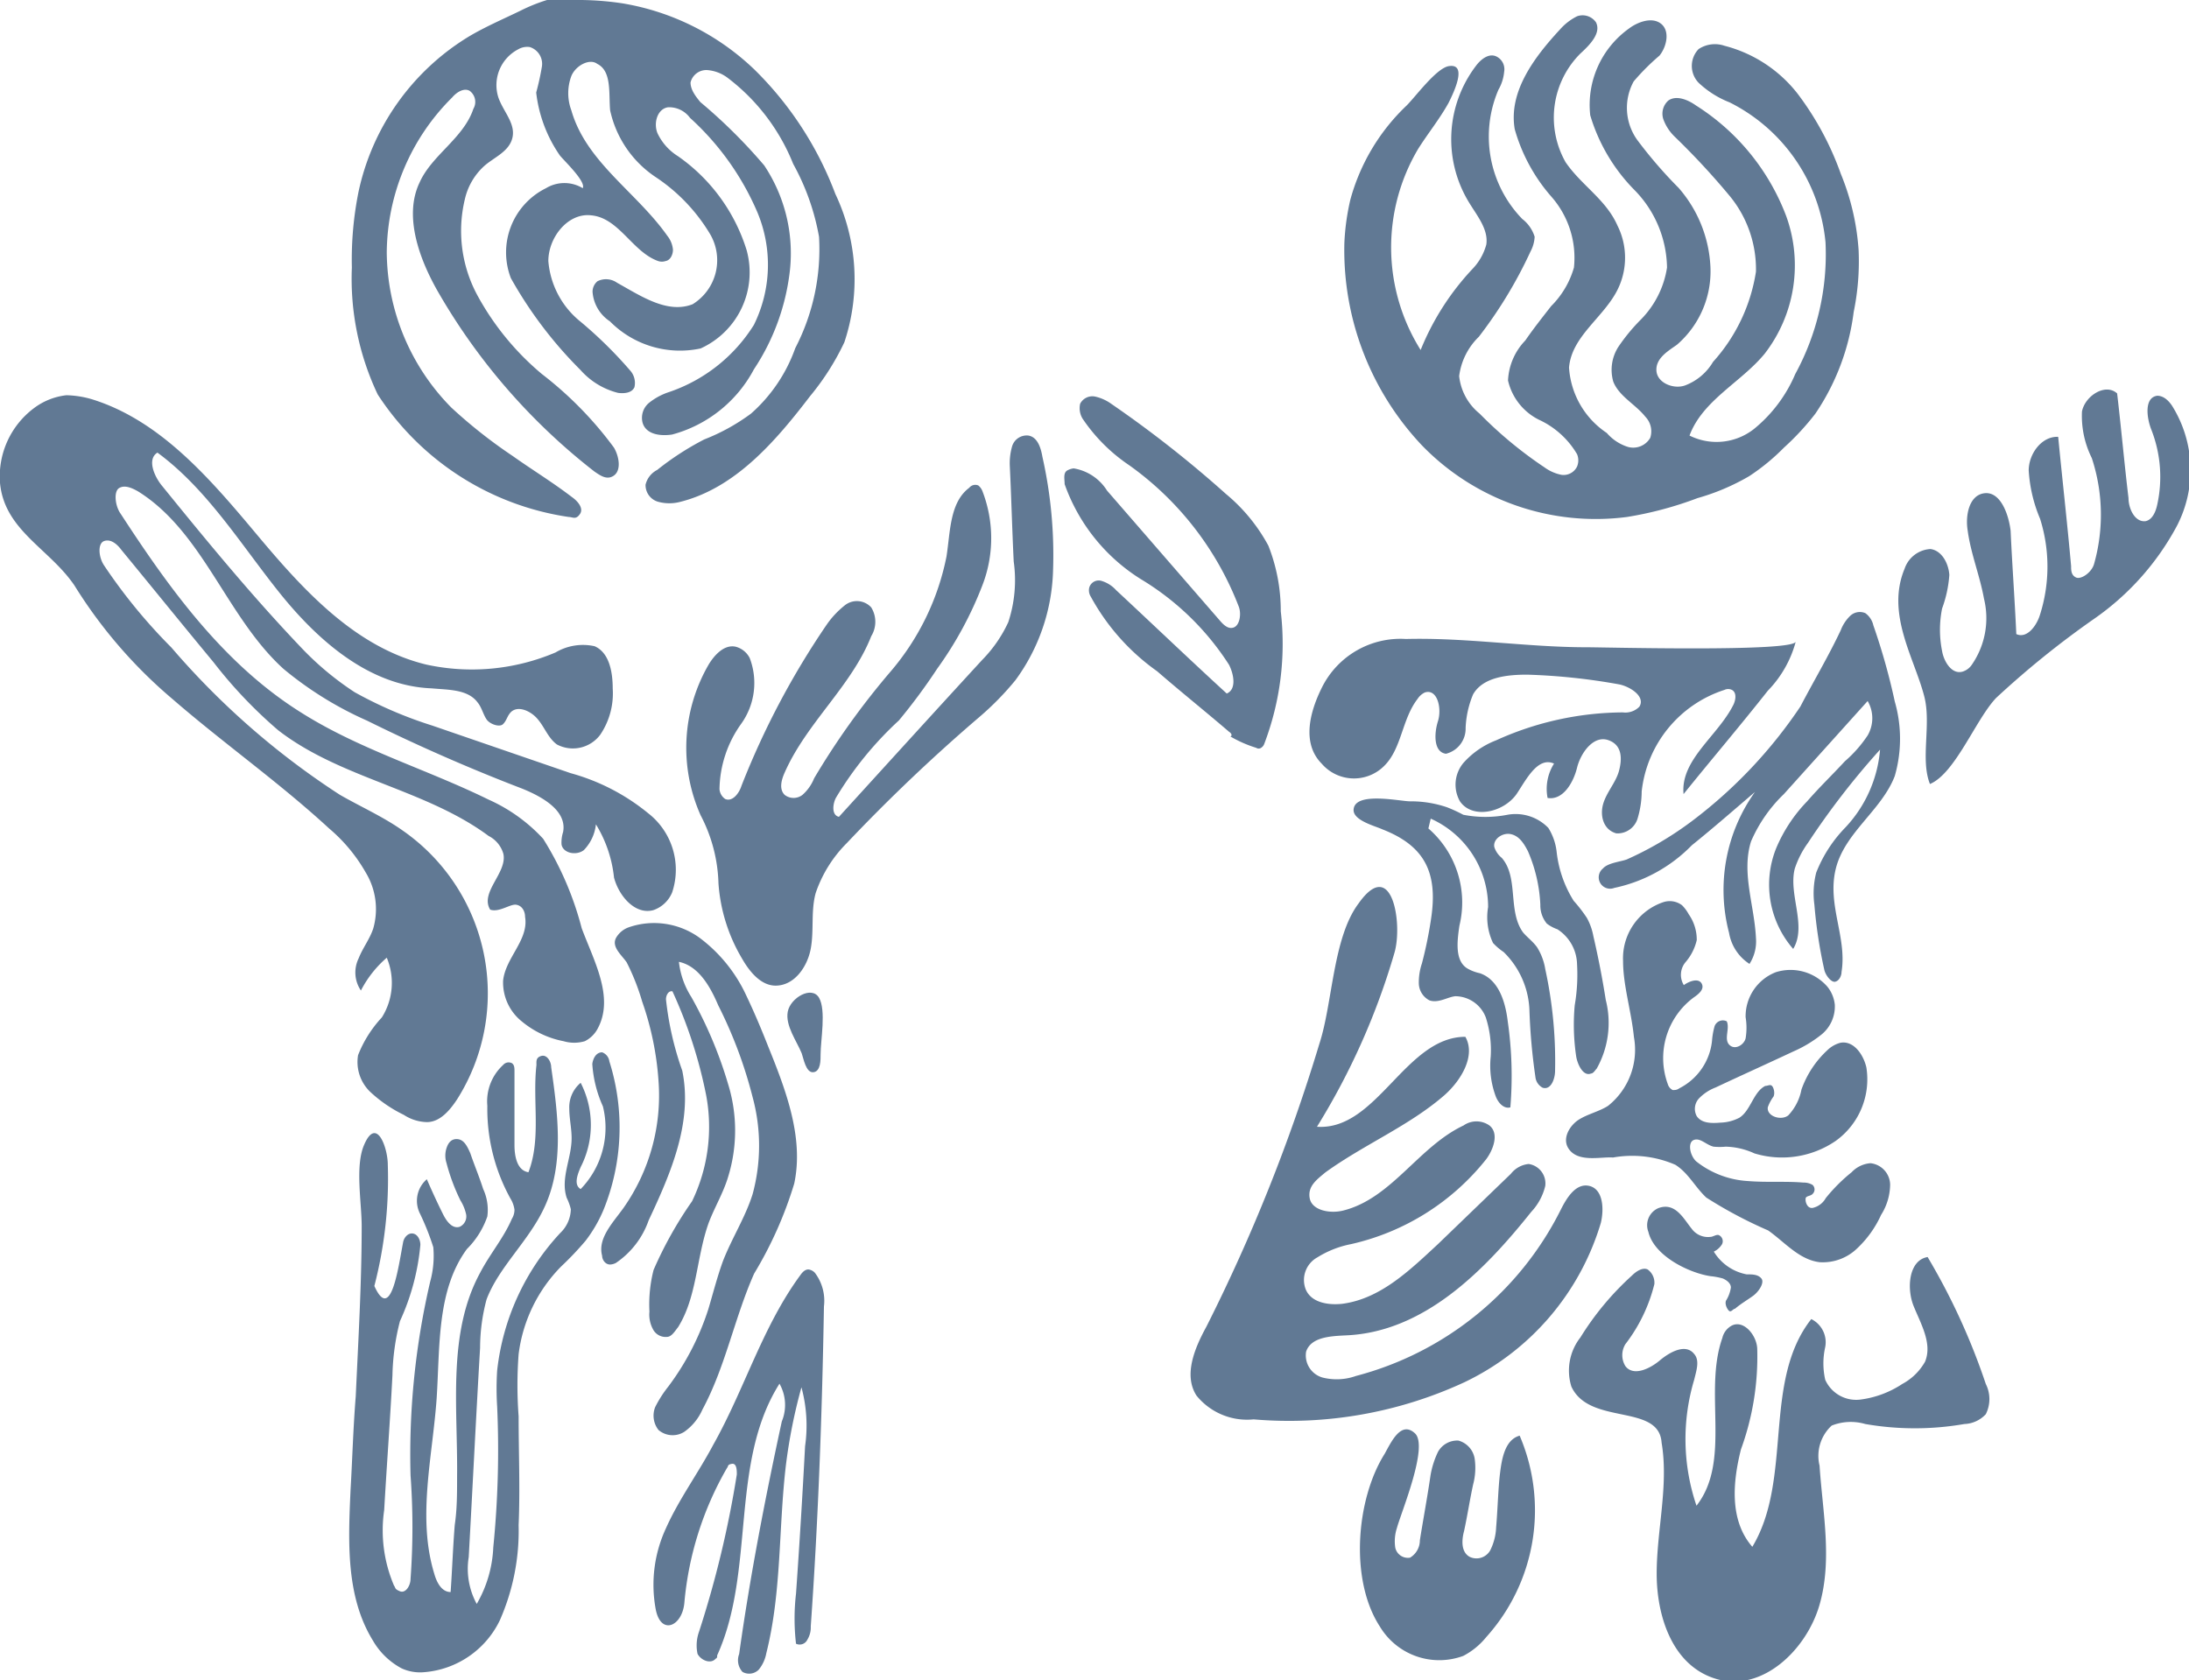 <svg xmlns="http://www.w3.org/2000/svg" id="Capa_1" data-name="Capa 1" viewBox="0 0 84.67 65"><defs><style>.cls-1{fill:#617994;}</style></defs><g id="Capa_2" data-name="Capa 2"><path class="cls-1" d="M46.66,51.33c-.45.82-.89,1.87-.38,2.66a2.52,2.52,0,0,0,2.21.92,16.14,16.14,0,0,0,8.14-1.43,10,10,0,0,0,5.29-6.17c.13-.54.09-1.3-.44-1.43s-.89.48-1.11.92a12.36,12.36,0,0,1-7.92,6.43,2.23,2.23,0,0,1-1.3.06.89.89,0,0,1-.63-1c.19-.57.95-.6,1.55-.63,3-.13,5.32-2.47,7.16-4.78a2.21,2.21,0,0,0,.54-1,.76.76,0,0,0-.64-.85,1,1,0,0,0-.69.38l-2.82,2.72c-1.08,1-2.22,2.12-3.71,2.31-.57.06-1.23-.06-1.42-.6a1,1,0,0,1,.47-1.2,3.84,3.84,0,0,1,1.3-.51,9.28,9.28,0,0,0,5.23-3.29c.28-.38.5-1,.12-1.3a.87.87,0,0,0-1,0c-1.74.82-2.78,2.82-4.65,3.29-.51.13-1.21,0-1.3-.47s.28-.73.6-1c1.49-1.08,3.26-1.81,4.62-3,.64-.57,1.21-1.52.8-2.25-2.32,0-3.42,3.64-5.74,3.48a27.19,27.19,0,0,0,3-6.74c.32-1.11-.09-3.74-1.39-1.9-1,1.33-1,3.86-1.52,5.44A67.69,67.69,0,0,1,46.66,51.33Z"></path><path class="cls-1" d="M53.37,62.92a2.68,2.68,0,0,0,3.23,1.14,2.83,2.83,0,0,0,.89-.73,7.33,7.33,0,0,0,1.29-7.79c-.57.16-.69.89-.76,1.46s-.09,1.39-.15,2.09a2.17,2.17,0,0,1-.23.89.61.61,0,0,1-.79.25c-.35-.19-.31-.67-.22-1,.13-.6.22-1.2.35-1.8a2.51,2.51,0,0,0,.06-1,.87.87,0,0,0-.63-.7.85.85,0,0,0-.79.44,3.39,3.39,0,0,0-.29.92c-.12.83-.28,1.68-.41,2.5a.78.78,0,0,1-.38.67.5.5,0,0,1-.57-.38,1.64,1.64,0,0,1,.06-.76c.16-.6,1.24-3.17.7-3.67s-.92.34-1.17.79C52.45,58,52.2,61.12,53.37,62.92Z"></path><path class="cls-1" d="M60.78,53.64a2.08,2.08,0,0,1,.35-1.9,11.07,11.07,0,0,1,2-2.4c.16-.16.41-.32.6-.23a.63.63,0,0,1,.26.57A6.29,6.29,0,0,1,62.87,52a.81.81,0,0,0,0,.85c.31.41.95.1,1.33-.22s1-.67,1.33-.25c.22.25.09.63,0,1a8,8,0,0,0,.09,4.87c1.36-1.74.26-4.4,1-6.49a.73.73,0,0,1,.35-.47c.47-.26,1,.38,1,.92a10.46,10.46,0,0,1-.63,3.86c-.32,1.27-.45,2.75.44,3.77,1.58-2.63.38-6.4,2.28-8.81a1,1,0,0,1,.54,1.08,2.86,2.86,0,0,0,0,1.27,1.31,1.31,0,0,0,1.39.76,3.82,3.82,0,0,0,1.59-.6,2.21,2.21,0,0,0,.88-.86c.29-.7-.16-1.46-.44-2.15s-.19-1.78.54-1.9a25.34,25.34,0,0,1,2.25,4.91,1.3,1.3,0,0,1,0,1.17,1.19,1.19,0,0,1-.83.38,11.2,11.2,0,0,1-3.83,0,2,2,0,0,0-1.3.06,1.59,1.59,0,0,0-.47,1.55c.12,1.81.5,3.64,0,5.38s-2.19,3.36-3.93,2.89-2.37-2.41-2.37-4.09.47-3.42.19-5.07C64.17,54.28,61.48,55.16,60.78,53.64Z"></path><path class="cls-1" d="M73.67,22a1.12,1.12,0,0,1,1-.76c.45.06.7.57.73,1a4.71,4.71,0,0,1-.28,1.3,4.17,4.17,0,0,0,0,1.65c.07.41.38.92.8.79a.67.67,0,0,0,.34-.25,3.17,3.17,0,0,0,.48-2.57c-.16-.89-.51-1.74-.63-2.63-.1-.6.06-1.39.66-1.45s.92.79,1,1.45c.06,1.33.16,2.66.22,4,.41.19.79-.32.92-.76a6.15,6.15,0,0,0,0-3.7,5.66,5.66,0,0,1-.44-1.87c0-.64.5-1.33,1.14-1.3.16,1.65.35,3.32.5,5,0,.16,0,.35.19.44s.61-.19.7-.53a7,7,0,0,0-.09-4.09,3.66,3.66,0,0,1-.38-1.8c.12-.61.91-1.11,1.36-.7.16,1.36.28,2.72.44,4.05,0,.41.25.95.67.89.25-.06.38-.35.44-.63a5,5,0,0,0-.22-2.89c-.19-.47-.29-1.26.22-1.33.25,0,.44.19.57.38a4.69,4.69,0,0,1,.19,4.66A10.29,10.29,0,0,1,81,23.94,35,35,0,0,0,77.21,27c-.79.83-1.58,2.92-2.56,3.33-.38-.95.06-2.31-.22-3.39C74.05,25.46,72.94,23.75,73.67,22Z"></path><path class="cls-1" d="M53.53,29.64c.69-.67.69-1.81,1.3-2.6a.69.69,0,0,1,.28-.25c.48-.16.67.6.51,1.11s-.16,1.2.31,1.26a1,1,0,0,0,.76-1,3.74,3.74,0,0,1,.29-1.3c.38-.66,1.3-.76,2.09-.76a23.75,23.75,0,0,1,3.58.38c.44.1,1,.48.76.86a.76.76,0,0,1-.64.22,12,12,0,0,0-4.9,1.08,3.26,3.26,0,0,0-1.27.88A1.31,1.31,0,0,0,56.47,31c.48.7,1.68.44,2.19-.28.38-.57.82-1.46,1.45-1.18a1.83,1.83,0,0,0-.25,1.33c.6.1,1-.6,1.14-1.17s.63-1.26,1.2-1.07.54.76.42,1.2-.48.82-.61,1.27,0,1,.51,1.14a.81.81,0,0,0,.82-.57,3.66,3.66,0,0,0,.16-1.05,4.66,4.66,0,0,1,3.2-3.93.33.33,0,0,1,.29,0c.19.1.15.38.06.57-.6,1.21-2.06,2.13-1.93,3.46,1.07-1.33,2.18-2.63,3.26-4a4.32,4.32,0,0,0,1.08-1.9c-.07.41-7.35.22-8.08.22-2.31,0-4.65-.38-7-.32a3.39,3.39,0,0,0-3.26,1.9c-.44.89-.79,2.12,0,2.92A1.65,1.65,0,0,0,53.53,29.64Z"></path><path class="cls-1" d="M47.54,28.31c-.92-.79-1.87-1.55-2.78-2.34a8.54,8.54,0,0,1-2.57-2.89.46.46,0,0,1-.06-.34.38.38,0,0,1,.5-.26,1.24,1.24,0,0,1,.54.35c1.43,1.33,2.85,2.69,4.28,4,.38-.16.28-.73.09-1.11a10.45,10.45,0,0,0-3.42-3.32,7.14,7.14,0,0,1-2.94-3.67c0-.19-.07-.45.12-.54a.68.68,0,0,1,.23-.07,1.88,1.88,0,0,1,1.29.86l4.34,5c.16.19.35.38.57.29s.29-.51.19-.79A12,12,0,0,0,43.68,18a6.63,6.63,0,0,1-1.81-1.81.78.78,0,0,1-.09-.57.53.53,0,0,1,.57-.28,1.7,1.7,0,0,1,.63.28,44,44,0,0,1,4.44,3.49,6.76,6.76,0,0,1,1.64,2,6.86,6.86,0,0,1,.48,2.54,10.86,10.86,0,0,1-.64,5.13.3.3,0,0,1-.12.15.17.17,0,0,1-.19,0,4.69,4.69,0,0,1-1-.44C47.67,28.47,47.64,28.37,47.54,28.31Z"></path><path class="cls-1" d="M28.7,37.08c.29.51.73,1.05,1.3,1.05.73,0,1.23-.73,1.36-1.43s0-1.46.19-2.15a5,5,0,0,1,1.2-1.93,67.35,67.35,0,0,1,5.13-4.88,11.15,11.15,0,0,0,1.4-1.43,7.51,7.51,0,0,0,1.45-4.18,17.33,17.33,0,0,0-.41-4.46c-.06-.35-.19-.76-.54-.82a.59.59,0,0,0-.63.41,2.37,2.37,0,0,0-.09.79c.06,1.23.09,2.47.15,3.67A5.18,5.18,0,0,1,39,24.07a5.17,5.17,0,0,1-1,1.45c-1.84,2-3.71,4.06-5.55,6.08-.28-.06-.25-.47-.12-.73a13.45,13.45,0,0,1,2.44-3,22.5,22.5,0,0,0,1.48-2A14.25,14.25,0,0,0,38,22.64,5.05,5.05,0,0,0,38,19a.52.52,0,0,0-.16-.22.3.3,0,0,0-.35.09c-.76.57-.73,1.71-.88,2.66A9.78,9.78,0,0,1,34.43,26a29.46,29.46,0,0,0-2.94,4.11,1.69,1.69,0,0,1-.45.64.56.56,0,0,1-.69,0c-.22-.22-.13-.57,0-.86.85-1.93,2.59-3.35,3.35-5.28a1.06,1.06,0,0,0,0-1.11.75.75,0,0,0-1-.1,3.48,3.48,0,0,0-.72.76,31.3,31.3,0,0,0-3.3,6.24c-.09.29-.35.63-.63.51a.51.51,0,0,1-.22-.38A4.45,4.45,0,0,1,28.67,28,2.71,2.71,0,0,0,29,25.46a.85.85,0,0,0-.54-.44c-.44-.1-.82.31-1.05.69a6.42,6.42,0,0,0-.31,5.83,6,6,0,0,1,.69,2.63A6.58,6.58,0,0,0,28.7,37.08Z"></path><path class="cls-1" d="M0,18.68a3.3,3.3,0,0,1,1.3-2.88,2.56,2.56,0,0,1,1.27-.51,3.78,3.78,0,0,1,1,.16c2.66.83,4.59,3.11,6.39,5.26s3.8,4.34,6.53,5a8.27,8.27,0,0,0,5-.47A2.08,2.08,0,0,1,23,25c.57.25.7,1,.7,1.64a2.85,2.85,0,0,1-.48,1.78,1.32,1.32,0,0,1-1.68.38c-.35-.26-.47-.67-.76-1s-.82-.54-1.07-.19c-.1.13-.13.29-.26.41s-.5,0-.63-.19-.19-.47-.35-.66c-.38-.51-1.14-.48-1.77-.54-2.41-.09-4.4-1.84-5.89-3.7s-2.79-4-4.72-5.42c-.41.25-.13.92.19,1.3C8,20.93,9.7,23,11.6,25a11.51,11.51,0,0,0,2.12,1.78,16.15,16.15,0,0,0,3,1.29l5.35,1.84a8.12,8.12,0,0,1,3,1.55A2.77,2.77,0,0,1,26,34.52a1.21,1.21,0,0,1-.73.69c-.7.19-1.33-.54-1.52-1.26a4.9,4.9,0,0,0-.7-2.06,1.68,1.68,0,0,1-.47,1c-.29.22-.8.12-.86-.22a1.32,1.32,0,0,1,.06-.48c.16-.82-.79-1.36-1.58-1.68-2.06-.79-4.08-1.68-6-2.63a13.73,13.73,0,0,1-3.23-2c-2.21-2-3.1-5.29-5.63-6.87-.23-.13-.51-.26-.73-.13s-.16.7.06,1c1.9,2.92,4,5.83,7,7.7,2.25,1.42,4.84,2.18,7.22,3.35a6.44,6.44,0,0,1,2.12,1.52,12.28,12.28,0,0,1,1.49,3.46c.47,1.26,1.26,2.66.63,3.86a1.14,1.14,0,0,1-.51.51,1.45,1.45,0,0,1-.82,0,3.58,3.58,0,0,1-1.61-.76,1.93,1.93,0,0,1-.73-1.58c.09-.89,1-1.58.85-2.47,0-.22-.12-.44-.35-.47s-.66.31-1,.19c-.41-.67.67-1.43.51-2.16a1.12,1.12,0,0,0-.57-.69c-2.44-1.81-5.73-2.22-8.14-4.09a17.75,17.75,0,0,1-2.5-2.63C7,24.1,5.87,22.7,4.7,21.28c-.16-.22-.41-.44-.67-.35s-.22.63,0,.95a21,21,0,0,0,2.6,3.17,30.18,30.18,0,0,0,6.52,5.7c.82.47,1.68.85,2.44,1.39a7.67,7.67,0,0,1,2.09,10.39c-.29.44-.67.88-1.17.88a1.7,1.7,0,0,1-.89-.28,5.26,5.26,0,0,1-1.3-.89,1.6,1.6,0,0,1-.47-1.42,4.61,4.61,0,0,1,.92-1.46,2.51,2.51,0,0,0,.19-2.31,4.23,4.23,0,0,0-1,1.27,1.24,1.24,0,0,1-.09-1.24c.16-.41.44-.76.57-1.17a2.73,2.73,0,0,0-.29-2.15,6.32,6.32,0,0,0-1.42-1.71c-1.93-1.78-4.09-3.3-6.05-5a18.53,18.53,0,0,1-3.8-4.4C1.91,21.22.17,20.52,0,18.68Z"></path><path class="cls-1" d="M25.47,41.8a7.56,7.56,0,0,1-1.36,4.94c-.41.57-1,1.17-.82,1.84,0,.15.12.34.31.34a.55.55,0,0,0,.22-.06,3.3,3.3,0,0,0,1.27-1.65c.86-1.83,1.71-3.8,1.3-5.79a12,12,0,0,1-.63-2.76c0-.15.09-.34.25-.31a18,18,0,0,1,1.3,4,6.62,6.62,0,0,1-.54,4.12,15.16,15.16,0,0,0-1.49,2.66,5.38,5.38,0,0,0-.16,1.61,1.19,1.19,0,0,0,.13.67.55.55,0,0,0,.54.31c.19,0,.31-.22.44-.38.73-1.17.7-2.66,1.17-4,.22-.6.57-1.17.76-1.8a6.08,6.08,0,0,0,0-3.61,16.21,16.21,0,0,0-1.42-3.36,3.18,3.18,0,0,1-.48-1.36c.76.16,1.21.95,1.52,1.68a17.25,17.25,0,0,1,1.33,3.55,7.16,7.16,0,0,1,0,3.76c-.28.89-.79,1.68-1.14,2.57-.22.6-.38,1.23-.57,1.87a10.14,10.14,0,0,1-1.55,3,4.51,4.51,0,0,0-.51.8.9.9,0,0,0,.13.88.84.84,0,0,0,1,.07,2.07,2.07,0,0,0,.7-.86c.89-1.65,1.24-3.55,2-5.26a15.28,15.28,0,0,0,1.55-3.48c.38-1.77-.32-3.61-1-5.29-.26-.66-.54-1.33-.86-2a5.84,5.84,0,0,0-1.8-2.22,3,3,0,0,0-2.73-.41.92.92,0,0,0-.5.41c-.19.35.22.67.41.95a8.74,8.74,0,0,1,.6,1.52A11.6,11.6,0,0,1,25.47,41.8Z"></path><path class="cls-1" d="M31.74,40.79c0-.54.22-1.71-.06-2.19s-1.11,0-1.21.54.35,1.14.54,1.61c.07.19.16.76.45.73S31.74,41,31.74,40.79Z"></path><path class="cls-1" d="M25.76,59.12C26.26,58,27,57,27.59,55.89c1.21-2.15,1.9-4.56,3.36-6.55.09-.13.19-.23.32-.23a.41.41,0,0,1,.25.13,1.79,1.79,0,0,1,.35,1.3c-.07,4.12-.22,8.26-.51,12.38a.9.9,0,0,1-.13.51.33.33,0,0,1-.44.16,8.39,8.39,0,0,1,0-1.94q.2-2.85.35-5.7A5.65,5.65,0,0,0,31,53.67a20.82,20.82,0,0,0-.6,3c-.29,2.44-.16,4.91-.76,7.29a1.4,1.4,0,0,1-.29.63.52.52,0,0,1-.63.09.67.67,0,0,1-.13-.69c.42-3,1-6,1.65-9a1.67,1.67,0,0,0-.09-1.46c-1.94,3.07-.92,7.22-2.41,10.51,0,.07,0,.1-.06.13-.19.22-.57.06-.7-.19a1.58,1.58,0,0,1,.06-.86,39.86,39.86,0,0,0,1.46-6.08c0-.15,0-.44-.19-.41s-.13.1-.19.16a12.63,12.63,0,0,0-1.65,5.23c-.09.91-.92,1.26-1.11.22A5.19,5.19,0,0,1,25.76,59.12Z"></path><path class="cls-1" d="M13.56,57.63c-.09,2-.19,4.12.86,5.83a2.81,2.81,0,0,0,1.11,1.08,1.71,1.71,0,0,0,.88.15,3.56,3.56,0,0,0,2.92-2A8.57,8.57,0,0,0,20.06,59c.06-1.39,0-2.81,0-4.21a16,16,0,0,1,0-2.4A5.86,5.86,0,0,1,21.7,49a12.16,12.16,0,0,0,.95-1,5.38,5.38,0,0,0,.7-1.21,8.48,8.48,0,0,0,.22-5.73.43.43,0,0,0-.28-.35c-.23,0-.35.23-.38.45a4.71,4.71,0,0,0,.41,1.64,3.41,3.41,0,0,1-.86,3.2c-.28-.16-.12-.57,0-.85a3.57,3.57,0,0,0,0-3.26,1.23,1.23,0,0,0-.44,1c0,.38.09.76.09,1.14,0,.79-.44,1.55-.19,2.31a2.14,2.14,0,0,1,.16.44,1.31,1.31,0,0,1-.41.92,9.3,9.3,0,0,0-2.44,5.32,10.91,10.91,0,0,0,0,1.4,37.91,37.91,0,0,1-.15,5.44,4.76,4.76,0,0,1-.64,2.19,2.84,2.84,0,0,1-.31-1.81c.15-2.69.28-5.38.44-8.1a7.27,7.27,0,0,1,.25-1.87C19.3,49,20.47,48,21.07,46.68c.76-1.65.51-3.58.25-5.39,0-.22-.16-.5-.38-.44s-.19.22-.19.35c-.16,1.39.19,2.85-.31,4.15-.45-.07-.54-.64-.54-1.05,0-.95,0-1.9,0-2.85,0-.13,0-.25-.1-.32a.28.28,0,0,0-.34.07,1.91,1.91,0,0,0-.61,1.58,7.18,7.18,0,0,0,.89,3.58,1.11,1.11,0,0,1,.16.44.67.67,0,0,1-.1.35c-.31.73-.85,1.36-1.23,2.09-1.27,2.34-.86,5.19-.89,7.89,0,.63,0,1.26-.09,1.86-.07.86-.1,1.75-.16,2.6-.35,0-.54-.38-.63-.7-.67-2.18-.07-4.52.09-6.8.13-2,0-4.18,1.17-5.77a3.29,3.29,0,0,0,.79-1.26A1.92,1.92,0,0,0,18.69,46c-.15-.47-.34-.92-.5-1.39-.1-.22-.22-.51-.48-.54s-.38.16-.44.35a.93.93,0,0,0,0,.57,7.6,7.6,0,0,0,.54,1.45,1.71,1.71,0,0,1,.22.54.44.44,0,0,1-.25.48c-.29.09-.51-.22-.64-.48-.22-.44-.44-.92-.63-1.36a1.1,1.1,0,0,0-.28,1.3,9.7,9.7,0,0,1,.53,1.33,3.76,3.76,0,0,1-.12,1.33,29.45,29.45,0,0,0-.76,7.5,27.55,27.55,0,0,1,0,4c0,.26-.19.57-.41.48s-.16-.13-.23-.22a5.44,5.44,0,0,1-.38-2.92c.1-1.74.23-3.48.32-5.22a9.08,9.08,0,0,1,.29-2.09,9,9,0,0,0,.79-2.95c0-.19-.1-.41-.29-.44s-.35.16-.38.35c-.19,1-.47,3.1-1.11,1.68A16.57,16.57,0,0,0,15,45.06c0-.66-.44-1.9-.92-.76-.35.82-.09,2.22-.09,3.14,0,2.18-.13,4.4-.23,6.58C13.66,55.26,13.63,56.43,13.56,57.63Z"></path><path class="cls-1" d="M71.2,24.38a1.53,1.53,0,0,1,.35-.54.54.54,0,0,1,.6-.12.79.79,0,0,1,.31.47,25,25,0,0,1,.83,2.95,5.22,5.22,0,0,1,0,2.88c-.51,1.33-1.93,2.18-2.28,3.58s.44,2.66.22,4c0,.16-.1.35-.25.38s-.38-.26-.42-.48A18.41,18.41,0,0,1,70.18,35a3.26,3.26,0,0,1,.07-1.24A5.26,5.26,0,0,1,71.39,32a5,5,0,0,0,1.33-3,30,30,0,0,0-2.79,3.61,3.61,3.61,0,0,0-.51,1c-.25,1,.48,2.21-.06,3.1a3.78,3.78,0,0,1-.66-3.89A5.88,5.88,0,0,1,69.9,31c.47-.54.95-1,1.46-1.55a4.9,4.9,0,0,0,.88-1,1.32,1.32,0,0,0,0-1.33L69,30.72a5.63,5.63,0,0,0-1.27,1.83c-.38,1.21.13,2.47.19,3.74a1.61,1.61,0,0,1-.25,1,1.78,1.78,0,0,1-.79-1.2,6.52,6.52,0,0,1,1-5.45c-.82.7-1.62,1.4-2.44,2.06a5.88,5.88,0,0,1-3,1.65A.44.44,0,0,1,62,33.6c.19-.22.67-.26.92-.35a13,13,0,0,0,2.57-1.52,18.29,18.29,0,0,0,4.15-4.4C70.15,26.35,70.72,25.4,71.2,24.38Z"></path><path class="cls-1" d="M55.36,35.5A16,16,0,0,1,55,37.27a2.29,2.29,0,0,0-.12.79.76.76,0,0,0,.41.64c.35.12.7-.13,1-.16a1.27,1.27,0,0,1,1.18.82,4.1,4.1,0,0,1,.19,1.52,3.4,3.4,0,0,0,.19,1.52c.09.25.31.51.57.44a14.78,14.78,0,0,0-.1-3.32c-.09-.76-.35-1.62-1.08-1.87a1.65,1.65,0,0,1-.44-.16c-.54-.28-.44-1.07-.35-1.68a3.79,3.79,0,0,0-1.2-3.76l.09-.38a3.75,3.75,0,0,1,2.22,3.42,2.32,2.32,0,0,0,.19,1.39,2.3,2.3,0,0,0,.41.35,3.31,3.31,0,0,1,1,2.31,23.31,23.31,0,0,0,.23,2.53.53.53,0,0,0,.28.41c.32.1.48-.34.48-.66a16.74,16.74,0,0,0-.38-3.93,2.26,2.26,0,0,0-.32-.85c-.16-.22-.38-.38-.54-.57-.6-.83-.16-2.12-.82-2.88a.89.89,0,0,1-.29-.42c-.06-.31.32-.57.64-.5s.5.35.66.66A5.86,5.86,0,0,1,59.58,35a1.11,1.11,0,0,0,.25.73,1.47,1.47,0,0,0,.41.22A1.65,1.65,0,0,1,61,37.3a7,7,0,0,1-.09,1.59,8.28,8.28,0,0,0,.06,2c.06.32.28.76.57.64.09,0,.16-.13.22-.19a3.61,3.61,0,0,0,.35-2.66c-.13-.83-.29-1.65-.48-2.47a2.33,2.33,0,0,0-.25-.7,5.52,5.52,0,0,0-.51-.66,4.49,4.49,0,0,1-.66-1.9,2.2,2.2,0,0,0-.32-.92,1.76,1.76,0,0,0-1.58-.51,4.46,4.46,0,0,1-1.71,0,5.89,5.89,0,0,0-.63-.29A4.35,4.35,0,0,0,54.54,31c-.38,0-2.09-.38-2.18.29-.07.44.82.66,1.1.79C55.08,32.71,55.62,33.72,55.36,35.5Z"></path><path class="cls-1" d="M60.65,44.4c-.22-.38.07-.86.41-1.08s.8-.32,1.14-.54a2.77,2.77,0,0,0,1-2.66c-.1-1-.42-2-.42-2.94a2.29,2.29,0,0,1,1.56-2.28.79.79,0,0,1,.72.12,1.52,1.52,0,0,1,.26.35,1.71,1.71,0,0,1,.31,1,2,2,0,0,1-.44.86.76.76,0,0,0-.06.88c.22-.16.57-.28.69-.06s-.12.41-.31.54a2.92,2.92,0,0,0-1,3.35.37.37,0,0,0,.19.23c.1,0,.16,0,.26-.07a2.33,2.33,0,0,0,1.26-1.83,2.84,2.84,0,0,1,.1-.57.34.34,0,0,1,.47-.19c.13.28-.12.69.1.91s.57,0,.63-.25a2.51,2.51,0,0,0,0-.82,1.83,1.83,0,0,1,1.17-1.74,1.89,1.89,0,0,1,2,.57,1.32,1.32,0,0,1,.28.69,1.4,1.4,0,0,1-.5,1.14,4.83,4.83,0,0,1-1.11.67c-1,.47-2,.92-3,1.39a1.76,1.76,0,0,0-.63.41.59.59,0,0,0-.1.7c.19.28.57.28.92.25a1.68,1.68,0,0,0,.73-.19c.44-.28.54-1,1-1.23.1,0,.19-.07.26,0s.12.28.06.41a1.6,1.6,0,0,0-.22.41c-.06.35.51.54.79.32a2,2,0,0,0,.51-1,3.8,3.8,0,0,1,1-1.52,1.15,1.15,0,0,1,.51-.29c.5-.09.88.44,1,.95A2.93,2.93,0,0,1,71,44.14a3.67,3.67,0,0,1-3.14.48,2.81,2.81,0,0,0-1.11-.26,2.42,2.42,0,0,1-.47,0c-.29-.07-.51-.35-.76-.26s-.16.6.09.83a3.54,3.54,0,0,0,2,.76c.73.06,1.46,0,2.15.06a.65.65,0,0,1,.35.09.24.24,0,0,1,0,.35c-.06.07-.19.07-.25.13s0,.44.25.41a.77.77,0,0,0,.51-.38,6.49,6.49,0,0,1,1-1,1.12,1.12,0,0,1,.73-.35.85.85,0,0,1,.76.82,2.23,2.23,0,0,1-.35,1.18,4.11,4.11,0,0,1-.92,1.29,1.91,1.91,0,0,1-1.45.54c-.8-.09-1.37-.79-2-1.23A17,17,0,0,1,66,46.33c-.44-.41-.69-.95-1.2-1.27a4.2,4.2,0,0,0-2.41-.28C61.92,44.74,61,45,60.65,44.4Z"></path><path class="cls-1" d="M65.43,47.53a.78.78,0,0,0,.73.32c.1,0,.22-.1.32-.07a.26.26,0,0,1,.13.35.75.75,0,0,1-.32.29,1.9,1.9,0,0,0,1.27.88c.22,0,.44,0,.57.16s-.1.51-.32.67-.48.31-.7.5c-.06,0-.12.1-.19.1s-.22-.25-.16-.41a1.31,1.31,0,0,0,.19-.51c0-.16-.15-.28-.31-.35a2.7,2.7,0,0,0-.48-.09c-.85-.13-2.18-.79-2.4-1.71a.72.72,0,0,1,.38-.92C64.8,46.49,65.12,47.15,65.43,47.53Z"></path><path class="cls-1" d="M52.23,7.73A9.08,9.08,0,0,0,52,9.4a11,11,0,0,0,3,7.83A9.36,9.36,0,0,0,62.93,20a14,14,0,0,0,2.73-.73,8.59,8.59,0,0,0,2-.85A8.19,8.19,0,0,0,69,17.32,10,10,0,0,0,70.22,16a9,9,0,0,0,1.48-3.93,9.73,9.73,0,0,0,.19-2.4,9.4,9.4,0,0,0-.69-2.95,11.54,11.54,0,0,0-1.65-3.07A5.24,5.24,0,0,0,66.7,1.77a1.14,1.14,0,0,0-1,.13.94.94,0,0,0,0,1.3,3.7,3.7,0,0,0,1.2.76,6.77,6.77,0,0,1,3.71,5.41,9.67,9.67,0,0,1-1.17,5.1,5.52,5.52,0,0,1-1.59,2.12,2.34,2.34,0,0,1-2.5.26c.51-1.37,2-2.06,2.91-3.17a5.59,5.59,0,0,0,.83-5.32,8.7,8.7,0,0,0-3.49-4.28c-.31-.22-.76-.41-1.07-.19a.68.68,0,0,0-.19.73,1.78,1.78,0,0,0,.44.67A28.7,28.7,0,0,1,66.92,7.6a4.46,4.46,0,0,1,1,2.91A6.74,6.74,0,0,1,66.26,14a2.13,2.13,0,0,1-1.08.91c-.44.16-1.08-.09-1.11-.57s.45-.76.79-1a3.75,3.75,0,0,0,1.3-3,5,5,0,0,0-1.23-3.07,17.33,17.33,0,0,1-1.59-1.84,2.13,2.13,0,0,1-.15-2.28,8.85,8.85,0,0,1,1-1c.28-.35.41-.95.06-1.23S63.34.85,63,1.11a3.63,3.63,0,0,0-1.49,3.35,6.92,6.92,0,0,0,1.71,2.89,4.37,4.37,0,0,1,1.26,3,3.65,3.65,0,0,1-1,2,7.2,7.2,0,0,0-.89,1.08,1.65,1.65,0,0,0-.19,1.33c.22.57.86.88,1.24,1.36a.81.81,0,0,1,.19.82.76.76,0,0,1-.86.35,1.79,1.79,0,0,1-.82-.54,3.29,3.29,0,0,1-1.46-2.53c.1-1.21,1.33-1.93,1.87-3a2.78,2.78,0,0,0,0-2.5c-.44-1-1.39-1.55-2-2.44a3.5,3.5,0,0,1,.57-4.21c.35-.32.82-.79.6-1.21A.63.63,0,0,0,61,.63a2.17,2.17,0,0,0-.66.51c-1,1.08-2,2.41-1.75,3.86A6.73,6.73,0,0,0,60,7.6a3.58,3.58,0,0,1,.88,2.75A3.43,3.43,0,0,1,60,11.84c-.35.45-.7.89-1,1.33a2.38,2.38,0,0,0-.67,1.55,2.26,2.26,0,0,0,1.2,1.52A3.32,3.32,0,0,1,61,17.57a.62.62,0,0,1,0,.48.58.58,0,0,1-.6.32,1.65,1.65,0,0,1-.66-.29A15.88,15.88,0,0,1,57.23,16a2.16,2.16,0,0,1-.79-1.45,2.57,2.57,0,0,1,.76-1.52,17.22,17.22,0,0,0,2-3.3,1.36,1.36,0,0,0,.16-.57,1.38,1.38,0,0,0-.48-.69,4.58,4.58,0,0,1-.92-5,1.69,1.69,0,0,0,.22-.69.55.55,0,0,0-.31-.6c-.29-.13-.6.12-.79.38a4.69,4.69,0,0,0-.29,5.22c.32.54.79,1.08.7,1.68a2.17,2.17,0,0,1-.54.95,10.09,10.09,0,0,0-2,3.13,7.47,7.47,0,0,1-.09-7.79c.38-.6.82-1.14,1.17-1.77.19-.38.76-1.55,0-1.42-.48.09-1.27,1.17-1.62,1.52A7.87,7.87,0,0,0,52.23,7.73Z"></path><path class="cls-1" d="M14.61,15.26a10.44,10.44,0,0,1-1-4.91,13.29,13.29,0,0,1,.26-2.94,9.3,9.3,0,0,1,4.27-6c.64-.38,1.3-.66,2-1A6.56,6.56,0,0,1,21.16,0c.32,0,.7,0,1.05,0a11.52,11.52,0,0,1,1.87.13,9.66,9.66,0,0,1,5.1,2.56A13.31,13.31,0,0,1,32.31,7.5a7.7,7.7,0,0,1,.35,5.74,9.84,9.84,0,0,1-1.33,2.09c-1.33,1.74-2.88,3.54-5,4.08a1.65,1.65,0,0,1-.88,0,.67.67,0,0,1-.48-.66.87.87,0,0,1,.45-.57A10.93,10.93,0,0,1,27.24,17a7.76,7.76,0,0,0,1.81-1,6.09,6.09,0,0,0,1.71-2.53,8.31,8.31,0,0,0,.92-4.31,9.1,9.1,0,0,0-1-2.82A7.82,7.82,0,0,0,28.13,3a1.5,1.5,0,0,0-.79-.29.63.63,0,0,0-.63.48c0,.28.19.53.38.76A20.58,20.58,0,0,1,29.56,6.4a6.13,6.13,0,0,1,1,4,8.66,8.66,0,0,1-1.4,3.89A5.07,5.07,0,0,1,26,16.81c-.45.07-1,0-1.14-.44a.75.75,0,0,1,.25-.79,2.45,2.45,0,0,1,.76-.41,6.23,6.23,0,0,0,3.29-2.6,5.25,5.25,0,0,0,.13-4.37,10.5,10.5,0,0,0-2.6-3.64,1,1,0,0,0-.85-.41c-.41.06-.57.6-.41,1a2.1,2.1,0,0,0,.79.89,6.93,6.93,0,0,1,2.66,3.64,3.23,3.23,0,0,1-1.78,3.8,3.81,3.81,0,0,1-3.51-1.05,1.49,1.49,0,0,1-.67-1.14.53.53,0,0,1,.19-.41.74.74,0,0,1,.76.06c.92.51,1.94,1.21,2.92.83a2,2,0,0,0,.69-2.69,6.88,6.88,0,0,0-2.15-2.25A4.16,4.16,0,0,1,23.6,4.27c-.06-.66.07-1.52-.5-1.8-.29-.22-.83.06-1,.47a1.9,1.9,0,0,0,0,1.33c.57,2,2.53,3.17,3.71,4.85a1,1,0,0,1,.22.54c0,.19-.1.41-.29.44a.45.45,0,0,1-.28,0c-1-.35-1.52-1.68-2.6-1.77-.89-.1-1.65.85-1.65,1.77a3.35,3.35,0,0,0,1.24,2.34,16.51,16.51,0,0,1,1.93,1.9.72.72,0,0,1,.16.64c-.1.22-.38.25-.63.22a2.87,2.87,0,0,1-1.46-.89,16.12,16.12,0,0,1-2.69-3.55,2.77,2.77,0,0,1,1.36-3.48,1.37,1.37,0,0,1,1.42,0c.13-.25-.66-1-.88-1.26a5.33,5.33,0,0,1-.92-2.44,10,10,0,0,0,.22-1,.68.68,0,0,0-.47-.76.69.69,0,0,0-.45.09,1.56,1.56,0,0,0-.76,1.87c.19.54.67,1,.54,1.55s-.73.76-1.11,1.11a2.47,2.47,0,0,0-.73,1.27,5.24,5.24,0,0,0,.51,3.76,10.53,10.53,0,0,0,2.47,3,14.21,14.21,0,0,1,2.79,2.85c.22.38.31,1-.13,1.14-.22.07-.44-.09-.63-.22a23.88,23.88,0,0,1-6-6.87c-.76-1.3-1.39-3-.76-4.31C16.7,6,17.93,5.35,18.31,4.21a.53.53,0,0,0-.15-.7c-.23-.12-.51.07-.67.26a8.53,8.53,0,0,0-2.53,6,8.63,8.63,0,0,0,2.5,6,19.28,19.28,0,0,0,2.37,1.87c.76.54,1.52,1,2.28,1.58.23.16.48.44.32.67S22.15,20,22,20A10.66,10.66,0,0,1,14.61,15.26Z"></path></g></svg>